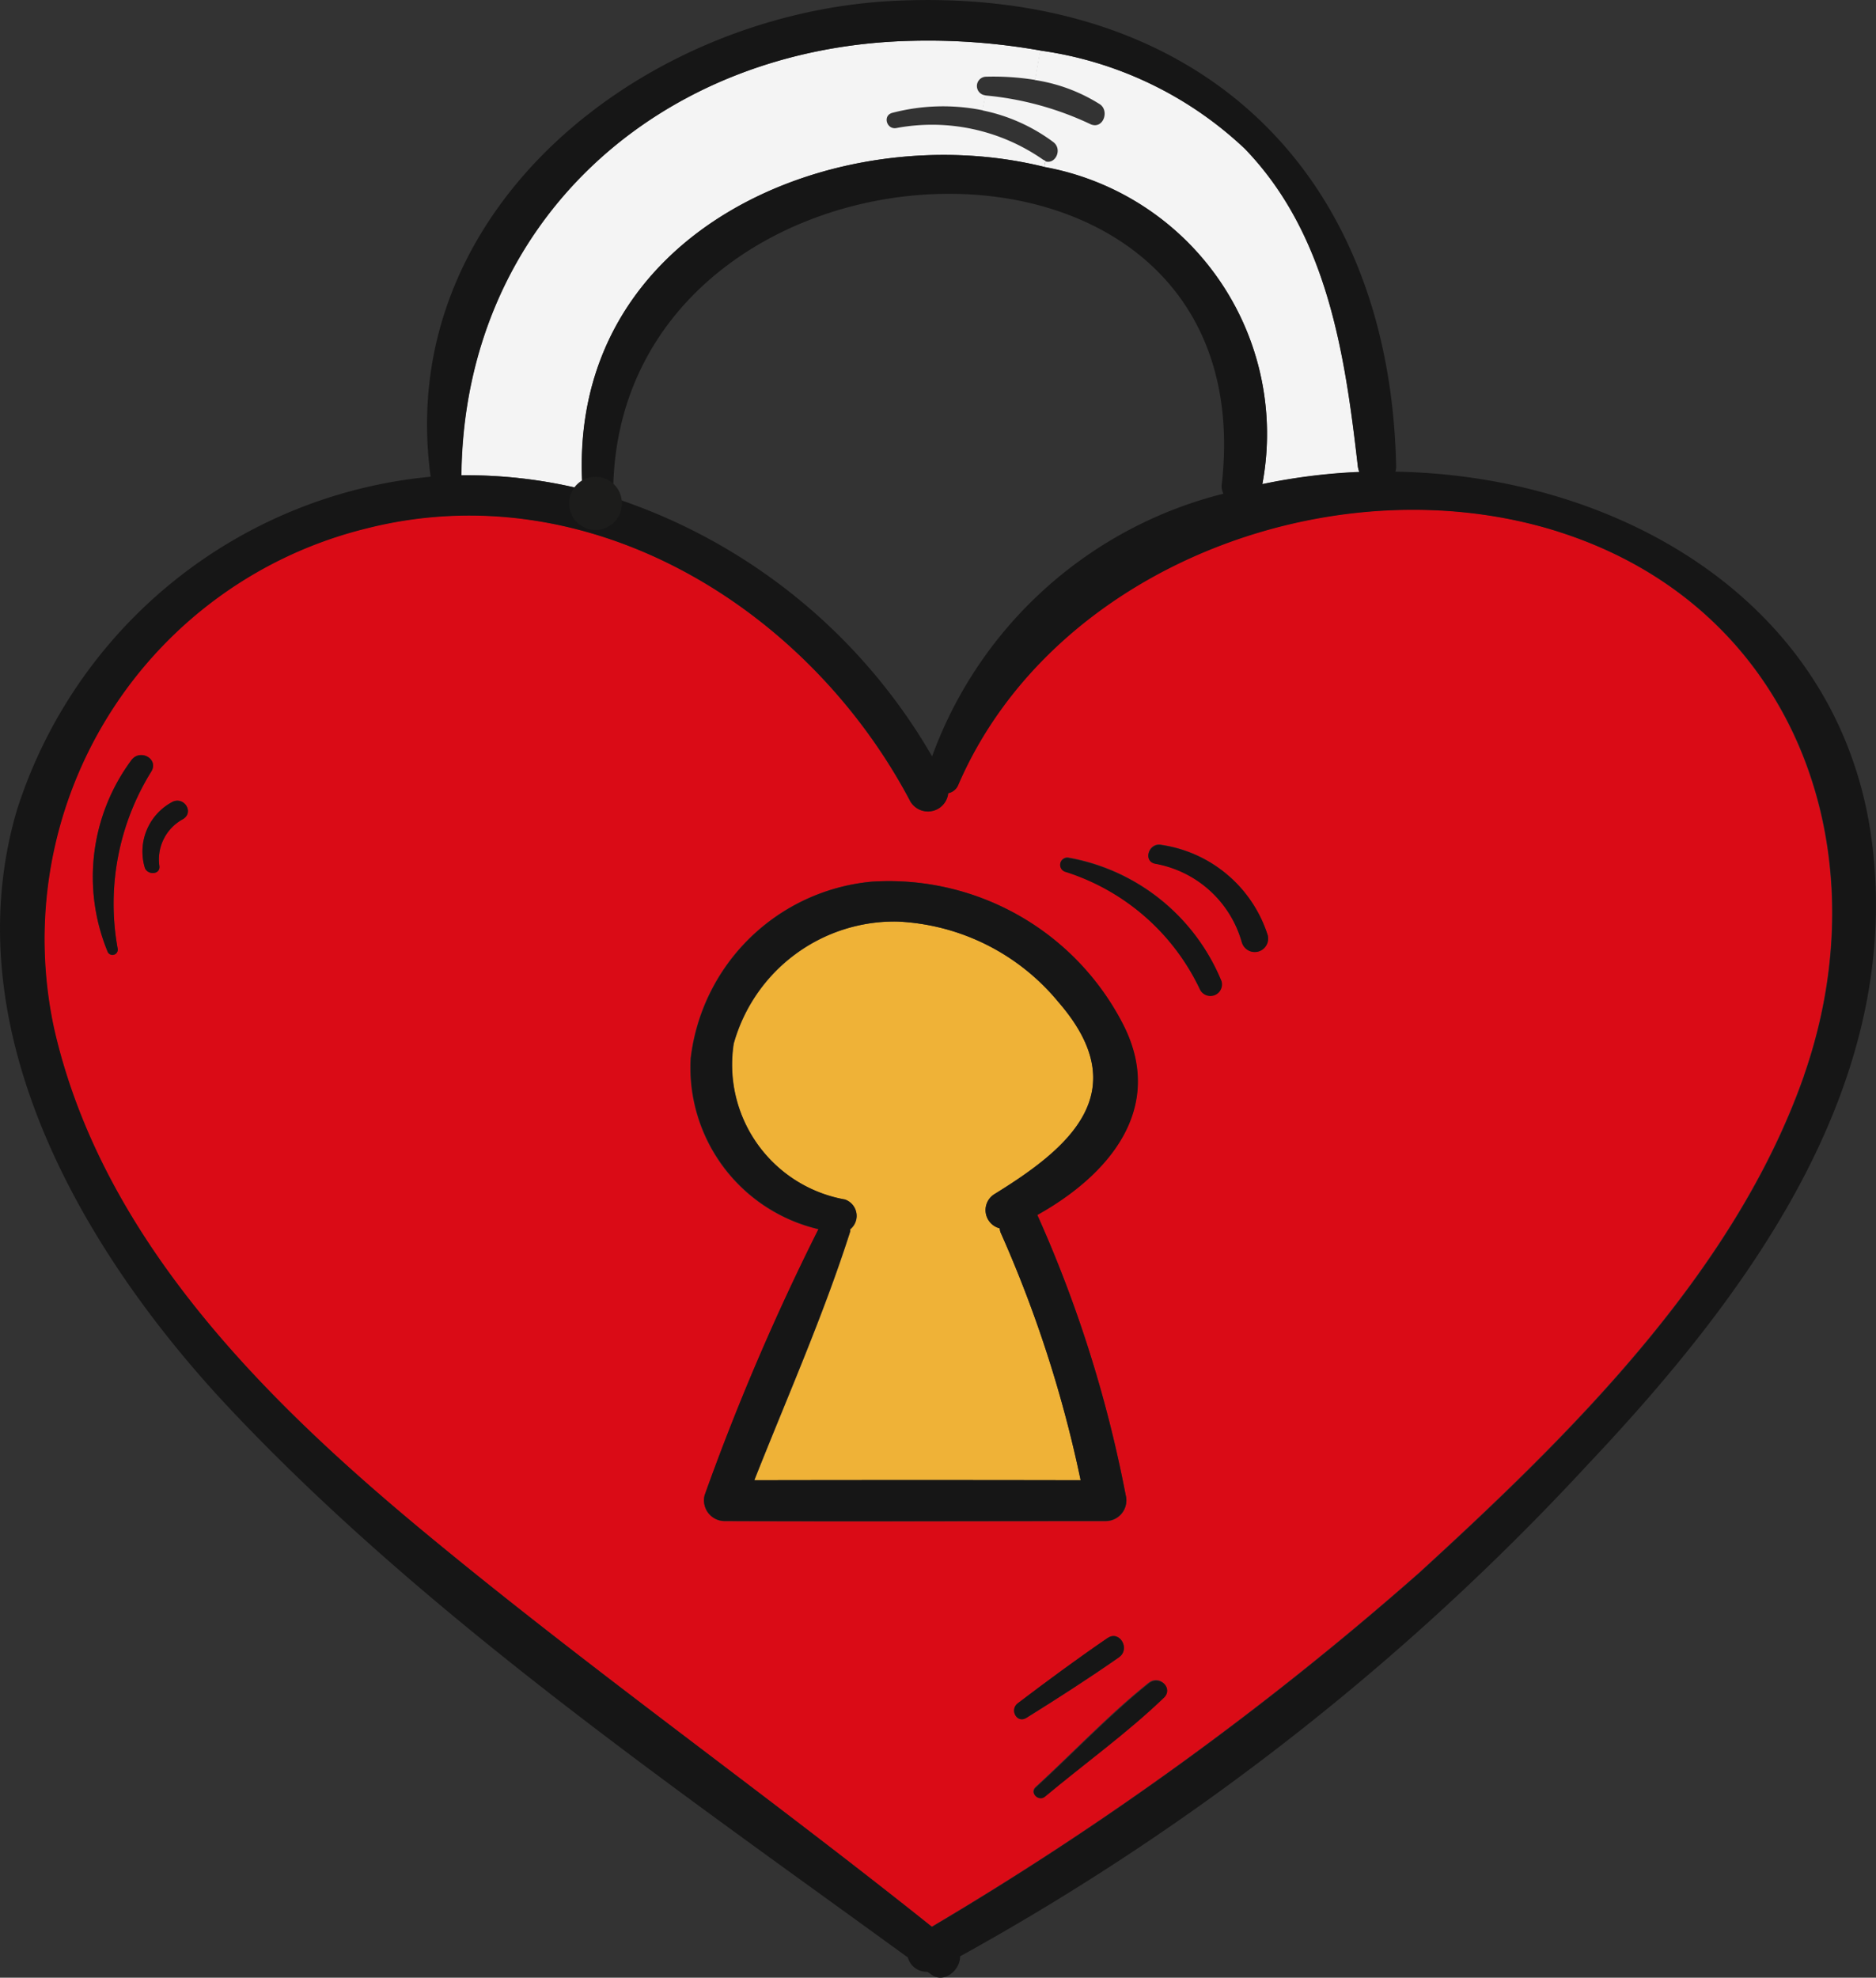 <svg id="Group_31190" data-name="Group 31190" xmlns="http://www.w3.org/2000/svg" xmlns:xlink="http://www.w3.org/1999/xlink" width="35.594" height="37.51" viewBox="0 0 35.594 37.51">
  <rect x="0" y="0" width="35.594" height="37.51" fill="#333333" stroke="none"/>
  <defs>
    <clipPath id="clip-path">
      <rect id="Rectangle_5844" data-name="Rectangle 5844" width="35.594" height="37.51" fill="none"/>
    </clipPath>
  </defs>
  <g id="Group_31189" data-name="Group 31189" transform="translate(0 0)" clip-path="url(#clip-path)">
    <path id="Path_392013" data-name="Path 392013" d="M21.361,3.19l-.026.109c-3.908-.968-9.1,1.178-8.755,6.116a9.19,9.19,0,0,0-2.3-.266c.049-4.825,3.782-8.14,8.559-8.241a12.24,12.24,0,0,1,2.426.183l-.1.559a4.958,4.958,0,0,0-.942-.061.177.177,0,0,0,0,.353l-.053.284a3.8,3.8,0,0,0-1.714.048c-.192.049-.109.327.079.288a3.682,3.682,0,0,1,2.779.6l.052.026" transform="translate(-1.524 -0.134)" fill="#f4f4f4"/>
    <path id="Path_392014" data-name="Path 392014" d="M29.011,9.029a.5.5,0,0,0,.026.092,11.28,11.28,0,0,0-1.841.231v0a5.144,5.144,0,0,0-4.14-6.016l.026-.109c.192.061.327-.231.148-.366a3.367,3.367,0,0,0-1.344-.6l.053-.284a5.912,5.912,0,0,1,2.007.55c.236.091.353-.262.166-.384a3.213,3.213,0,0,0-1.231-.458l.1-.559a7.069,7.069,0,0,1,3.883,1.863c1.571,1.627,1.9,3.9,2.146,6.042" transform="translate(-3.246 -0.167)" fill="#f4f4f4"/>
    <path id="Path_392015" data-name="Path 392015" d="M22.916,31.119q-3.1-.006-6.186,0C17.35,29.552,18.039,28,18.55,26.4c0-.014,0-.026,0-.039a.327.327,0,0,0-.1-.563,2.6,2.6,0,0,1-2.111-2.958,3.168,3.168,0,0,1,3.1-2.317A4.2,4.2,0,0,1,22.5,22.053c1.479,1.706.188,2.771-1.209,3.634a.357.357,0,0,0,.092.654.491.491,0,0,0,.013.07,23.294,23.294,0,0,1,1.523,4.707" transform="translate(-2.416 -3.044)" fill="#efb237"/>
    <path id="Path_392016" data-name="Path 392016" d="M29.709,11.768c4.489,1.427,6.156,6.034,4.66,10.318-1.309,3.738-4.428,6.8-7.3,9.427a60.73,60.73,0,0,1-9.248,6.714c-3.184-2.543-6.522-4.908-9.659-7.508-3.018-2.5-6.085-5.554-6.993-9.515a8.021,8.021,0,0,1,5.92-9.5c4.224-1.073,8.393,1.509,10.327,5.183a.387.387,0,0,0,.715-.162.257.257,0,0,0,.187-.152c1.789-4.153,7.15-6.151,11.39-4.808m-6,7.8a.254.254,0,0,0,.489-.135,2.5,2.5,0,0,0-2.037-1.727c-.227-.031-.332.314-.1.358a2.091,2.091,0,0,1,1.645,1.5m-.79.9a.22.22,0,0,0,.4-.169,3.862,3.862,0,0,0-2.892-2.343.136.136,0,0,0-.074.261,4.245,4.245,0,0,1,2.565,2.251m-.694,13.415c.188-.183-.083-.432-.279-.279-.755.6-1.436,1.327-2.151,1.981-.118.109.057.275.175.175.746-.624,1.558-1.2,2.255-1.876m-2.4-9.152c1.348-.755,2.438-2.016,1.636-3.6a4.992,4.992,0,0,0-4.781-2.718,3.811,3.811,0,0,0-3.429,3.351A3.148,3.148,0,0,0,15.675,25a45.155,45.155,0,0,0-2.16,5.044.392.392,0,0,0,.371.492c2.416.009,4.829,0,7.242,0a.392.392,0,0,0,.375-.492,24.056,24.056,0,0,0-1.675-5.309m1.544,8.385c.227-.158.014-.524-.214-.366-.576.393-1.143.811-1.7,1.234-.166.123-.022.393.161.279.594-.37,1.182-.75,1.754-1.147M3.613,17.221c.218-.126.031-.432-.192-.331a1.065,1.065,0,0,0-.527,1.256c.052.135.292.131.274-.035a.869.869,0,0,1,.445-.89m-.6-.9c.148-.244-.214-.436-.376-.218a3.721,3.721,0,0,0-.453,3.63.1.1,0,0,0,.192-.053,4.755,4.755,0,0,1,.637-3.359" transform="translate(-0.144 -1.684)" fill="#da0b16"/>
    <path id="Path_392017" data-name="Path 392017" d="M35.529,16.065c.541,4.6-2.417,8.551-5.4,11.709a47.476,47.476,0,0,1-11.914,9.332c.009.253-.3.527-.545.344-.022-.017-.049-.035-.074-.052a.368.368,0,0,1-.371-.271c-4.384-3.189-9.139-6.457-12.856-10.4C1.6,23.787-.911,19.538.323,15.358A9.14,9.14,0,0,1,8.171,9.042c-.7-5.1,4.075-8.8,8.8-9.026,5.693-.275,9.405,3.159,9.519,8.847a.539.539,0,0,1-.014.083c4.263.07,8.512,2.5,9.053,7.12m-1.3,4.336c1.5-4.284-.169-8.891-4.659-10.317-4.241-1.343-9.6.655-11.39,4.808a.258.258,0,0,1-.188.152.387.387,0,0,1-.715.162c-1.932-3.673-6.1-6.256-10.326-5.183a8.021,8.021,0,0,0-5.92,9.5c.908,3.961,3.974,7.01,6.993,9.514,3.137,2.6,6.474,4.964,9.659,7.508a60.731,60.731,0,0,0,9.248-6.714c2.87-2.622,5.99-5.689,7.3-9.428M25.792,8.955a.687.687,0,0,1-.026-.092c-.244-2.146-.576-4.415-2.146-6.042A7.062,7.062,0,0,0,19.736.958,12.179,12.179,0,0,0,17.311.774C12.534.875,8.8,4.19,8.752,9.015a9.184,9.184,0,0,1,2.3.267C10.715,4.343,15.9,2.2,19.811,3.165a5.145,5.145,0,0,1,4.14,6.016v0a11.269,11.269,0,0,1,1.84-.231m-2.609.227c.864-7.739-11.618-7-11.548.261a10.9,10.9,0,0,1,6.051,4.908,7.931,7.931,0,0,1,5.527-4.982.316.316,0,0,1-.031-.187" transform="translate(0 0)" fill="#161616"/>
    <path id="Path_392018" data-name="Path 392018" d="M27.849,20.539a.254.254,0,0,1-.489.135,2.091,2.091,0,0,0-1.645-1.5c-.235-.044-.13-.388.1-.358a2.493,2.493,0,0,1,2.037,1.727" transform="translate(-3.794 -2.79)" fill="#161616"/>
    <path id="Path_392019" data-name="Path 392019" d="M26.682,21.451a.22.22,0,0,1-.4.17,4.245,4.245,0,0,0-2.565-2.251.136.136,0,0,1,.074-.262,3.864,3.864,0,0,1,2.892,2.343" transform="translate(-3.503 -2.833)" fill="#161616"/>
    <path id="Path_392020" data-name="Path 392020" d="M25.22,37.474c.2-.152.467.1.279.279-.7.672-1.509,1.252-2.255,1.875-.118.1-.293-.065-.175-.174.715-.655,1.4-1.379,2.151-1.981" transform="translate(-3.416 -5.551)" fill="#161616"/>
    <path id="Path_392021" data-name="Path 392021" d="M23.6,22.354c.8,1.588-.288,2.849-1.636,3.6a24.011,24.011,0,0,1,1.675,5.309.392.392,0,0,1-.375.493c-2.413,0-4.825.009-7.242,0a.392.392,0,0,1-.37-.493,44.978,44.978,0,0,1,2.159-5.043,3.149,3.149,0,0,1-2.421-3.237,3.814,3.814,0,0,1,3.429-3.351A4.994,4.994,0,0,1,23.6,22.354M16.6,30.984q3.089-.006,6.186,0a23.239,23.239,0,0,0-1.522-4.707.4.4,0,0,1-.014-.07.357.357,0,0,1-.091-.654c1.4-.864,2.687-1.928,1.209-3.634A4.2,4.2,0,0,0,19.3,20.387,3.169,3.169,0,0,0,16.2,22.7a2.6,2.6,0,0,0,2.111,2.958.326.326,0,0,1,.1.563c0,.013,0,.026,0,.039-.51,1.6-1.2,3.154-1.819,4.72" transform="translate(-2.282 -2.909)" fill="#161616"/>
    <path id="Path_392022" data-name="Path 392022" d="M24.365,36.471c.227-.157.44.21.214.366-.571.4-1.161.777-1.754,1.147-.183.114-.327-.157-.162-.278.559-.423,1.126-.842,1.7-1.235" transform="translate(-3.35 -5.403)" fill="#161616"/>
    <path id="Path_392023" data-name="Path 392023" d="M3.746,17.851c.222-.1.41.205.192.331a.869.869,0,0,0-.445.89c.017.166-.222.17-.275.035a1.065,1.065,0,0,1,.528-1.256" transform="translate(-0.469 -2.644)" fill="#161616"/>
    <path id="Path_392024" data-name="Path 392024" d="M2.8,16.91c.162-.218.524-.026.376.218a4.752,4.752,0,0,0-.637,3.359.1.1,0,0,1-.192.053A3.719,3.719,0,0,1,2.8,16.91" transform="translate(-0.306 -2.494)" fill="#161616"/>
    <path id="Path_392025" data-name="Path 392025" d="M13.267,11.214s0-.009,0-.009" transform="translate(-1.968 -1.662)" fill="none" stroke="#1c1c1b" stroke-linecap="round" stroke-linejoin="round"/>
  </g>
</svg>
